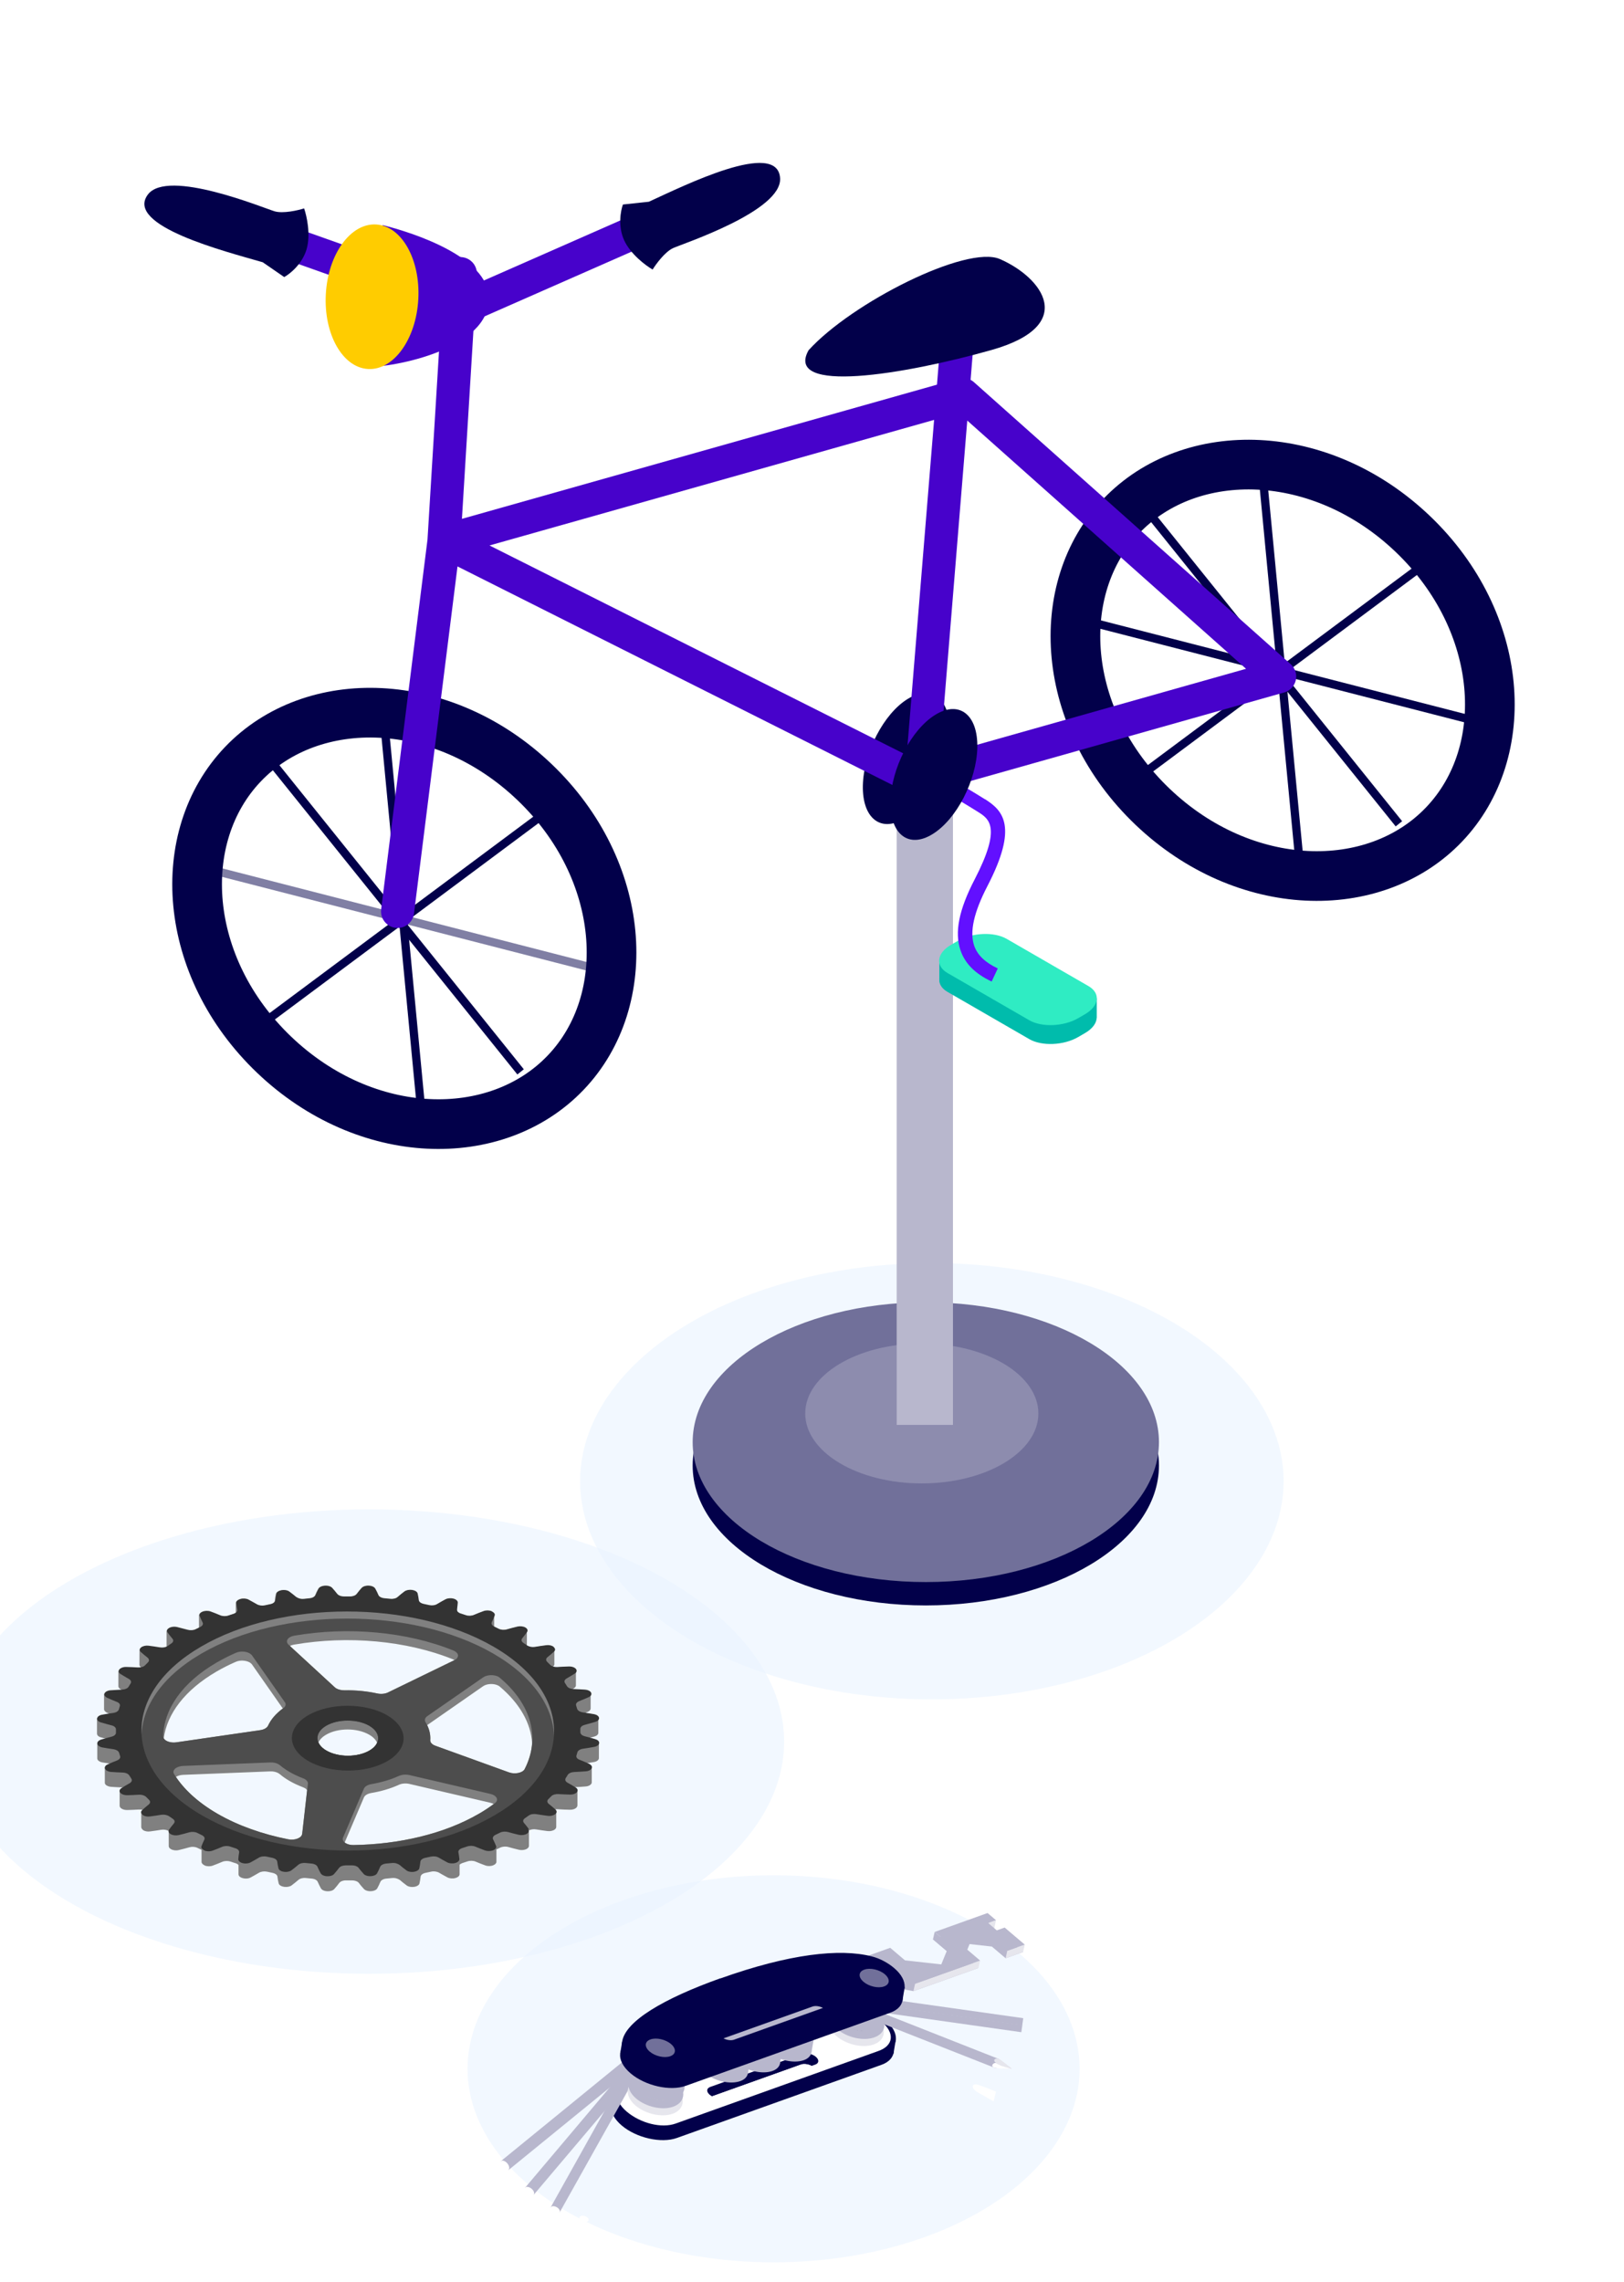 <svg xmlns="http://www.w3.org/2000/svg" width="252" height="354" viewBox="0 0 252 354" fill="none"><g clip-path="url(#clip0_6349_54958)"><ellipse cx="57.266" cy="270.174" rx="64.408" ry="36.025" fill="#E9F4FF" fill-opacity="0.6"></ellipse><ellipse cx="144.599" cy="229.783" rx="54.583" ry="33.842" fill="#E9F4FF" fill-opacity="0.6"></ellipse><ellipse cx="120.037" cy="320.937" rx="47.487" ry="30.021" fill="#E9F4FF" fill-opacity="0.6"></ellipse><path d="M143.66 205.649C123.683 205.649 107.482 215.365 107.482 227.351C107.482 239.338 123.683 249.054 143.66 249.054C163.637 249.054 179.838 239.338 179.838 227.351C179.838 215.365 163.637 205.649 143.66 205.649Z" fill="#02004A"></path><path d="M143.66 202.024C123.683 202.024 107.482 211.74 107.482 223.726C107.482 235.712 123.683 245.428 143.66 245.428C163.637 245.428 179.838 235.712 179.838 223.726C179.838 211.74 163.637 202.024 143.66 202.024Z" fill="#71709A"></path><path opacity="0.4" d="M143.038 208.422C133.049 208.422 124.949 213.28 124.949 219.273C124.949 225.266 133.049 230.124 143.038 230.124C153.026 230.124 161.127 225.266 161.127 219.273C161.127 213.28 153.026 208.422 143.038 208.422Z" fill="#B8B7CD"></path><path d="M147.874 118.431H139.141V221.047H147.874V118.431Z" fill="#B8B7CD"></path><path d="M147.363 113.523C147.243 118.632 144.143 124.647 140.42 126.939C136.698 129.243 133.783 126.961 133.892 121.852C134.012 116.743 137.112 110.728 140.835 108.436C144.558 106.132 147.472 108.414 147.363 113.523Z" fill="#02004A"></path><path d="M170.189 157.91V154.886L164.807 153.543L156.193 148.576C154.261 147.463 150.866 147.605 148.639 148.893L147.897 149.318L145.757 148.784V151.72C145.746 151.829 145.757 151.928 145.757 152.037V152.244C145.855 152.855 146.259 153.434 147.024 153.871L159.73 161.207C161.663 162.32 165.058 162.178 167.285 160.89L168.355 160.268C169.523 159.591 170.134 158.739 170.178 157.91H170.189Z" fill="#00BCAC"></path><path d="M147.023 150.944L159.73 158.28C161.663 159.393 165.058 159.251 167.285 157.963L168.354 157.341C170.581 156.053 170.822 154.088 168.9 152.974L156.193 145.638C154.261 144.525 150.866 144.667 148.639 145.955L147.569 146.577C145.342 147.865 145.102 149.83 147.023 150.944Z" fill="#2FECC3"></path><path d="M152.82 123.981C151.106 122.901 149.447 121.929 148.071 121.132C147.493 120.805 144.927 121.907 147.023 123.108C148.388 123.894 150.014 124.855 151.717 125.925C153.475 127.027 155.462 128.272 151.237 136.426C148.792 141.142 148.093 144.636 149.043 147.419C149.741 149.483 151.324 151.065 153.879 152.266L154.828 150.236C152.853 149.308 151.663 148.151 151.161 146.699C150.44 144.559 151.106 141.535 153.224 137.452C157.994 128.239 155.68 125.761 152.831 123.97L152.82 123.981Z" fill="#6210FF"></path><path d="M37.703 118.543C48.501 107.246 68.711 107.724 82.947 121.331C97.183 134.938 98.573 155.106 87.775 166.403C76.977 177.7 56.767 177.222 42.531 163.614C28.296 150.007 26.906 129.84 37.703 118.543Z" stroke="#02004A" stroke-width="7.707"></path><path d="M37.08 161.5L86.41 124.769" stroke="#02004A" stroke-width="1.285"></path><path opacity="0.5" d="M31.729 134.667L91.297 149.97" stroke="#02004A" stroke-width="1.285"></path><path d="M42.246 118.348L80.78 166.282" stroke="#02004A" stroke-width="1.285"></path><path d="M59.644 112.293L65.487 173.518" stroke="#02004A" stroke-width="1.285"></path><path d="M173.994 80.056C184.792 68.76 205.002 69.238 219.238 82.845C233.474 96.452 234.863 116.62 224.065 127.917C213.267 139.213 193.058 138.735 178.822 125.128C164.586 111.521 163.196 91.353 173.994 80.056Z" stroke="#02004A" stroke-width="7.707"></path><path d="M173.372 123.018L222.701 86.287" stroke="#02004A" stroke-width="1.285"></path><path d="M168.02 96.184L227.589 111.487" stroke="#02004A" stroke-width="1.285"></path><path d="M178.537 79.865L217.072 127.799" stroke="#02004A" stroke-width="1.285"></path><path d="M195.935 73.811L201.779 135.035" stroke="#02004A" stroke-width="1.285"></path><path d="M61.693 141.384L68.895 83.944M52.932 40.581L71.431 42.449L68.895 83.944M68.895 83.944L149.42 61.205L198.563 104.951L142.322 120.832L68.895 83.944Z" stroke="#4702CB" stroke-width="5.138" stroke-linecap="round" stroke-linejoin="round"></path><path d="M114.599 28.933L72.412 47.494L28.574 31.949" stroke="#4702CB" stroke-width="5.138" stroke-linecap="round" stroke-linejoin="round"></path><path d="M96.662 31.726L100.686 31.296C106.118 28.815 120.635 21.582 121.049 27.625C121.4 32.732 105.992 37.782 104.44 38.491C103.198 39.058 101.808 40.943 101.268 41.815C100.208 41.205 97.84 39.441 96.848 37.268C95.856 35.095 96.31 32.668 96.662 31.726Z" fill="#02004A"></path><path d="M44.102 42.983L40.771 40.685C35.035 39.022 19.314 35.037 22.941 30.186C26.006 26.086 40.979 32.307 42.618 32.782C43.929 33.162 46.212 32.64 47.19 32.331C47.596 33.485 48.241 36.366 47.576 38.661C46.91 40.955 44.983 42.498 44.102 42.983Z" fill="#02004A"></path><path d="M75.86 46.221C75.775 39.862 64.109 36.094 59.372 34.92C58.433 41.013 58.324 53.813 56.726 56.943C61.178 57.016 75.967 54.169 75.86 46.221Z" fill="#4702CB"></path><ellipse cx="57.734" cy="46.033" rx="7.186" ry="11.228" transform="rotate(3.135 57.734 46.033)" fill="#FFCC00"></ellipse><path d="M148.994 47.141L147.771 62.113L143.027 120.189" stroke="#4702CB" stroke-width="5.138" stroke-linecap="round" stroke-linejoin="round"></path><path d="M155.16 40.191C150.005 37.95 132.173 46.944 125.467 54.336C121.638 61.18 140.28 58.13 153.826 54.305C167.373 50.48 161.717 43.041 155.16 40.191Z" fill="#02004A"></path><path d="M151.653 115.979C151.533 121.088 148.433 127.103 144.71 129.396C140.988 131.699 138.073 129.417 138.182 124.308C138.302 119.199 141.402 113.184 145.125 110.892C148.847 108.589 151.762 110.87 151.653 115.979Z" fill="#02004A"></path><path d="M110.112 316.81C101.252 319.979 95.334 323.481 94.867 326.656C94.733 327.603 95.28 328.717 96.475 329.732C98.751 331.665 102.603 332.534 105.026 331.669L136.793 320.313C139.227 319.436 139.345 317.156 137.082 315.233C136.126 314.421 134.888 313.738 133.586 313.411C128.66 312.15 120.806 313.012 110.114 316.833L110.112 316.81Z" fill="#02004A"></path><path d="M138.643 318.595L139.019 316.317L136.19 315.213L135.826 318.93L138.643 318.595Z" fill="#02004A"></path><path d="M97.815 328.642L97.541 325.141L95.186 324.829L94.88 326.669L97.815 328.642Z" fill="#02004A"></path><path d="M110.432 314.983C101.571 318.151 95.653 321.653 95.186 324.828C95.052 325.776 95.6 326.89 96.794 327.905C99.07 329.838 102.922 330.706 105.345 329.842L137.113 318.486C139.546 317.609 139.665 315.328 137.401 313.406C136.445 312.594 135.207 311.91 133.905 311.583C128.98 310.323 121.125 311.185 110.434 315.006L110.432 314.983Z" fill="#02004A"></path><path d="M111.685 314.986C103.474 317.926 96.204 321.796 95.764 324.735C95.625 325.612 96.154 326.646 97.248 327.575C99.348 329.359 102.615 330.228 104.855 329.425L136.326 318.164C138.59 317.359 138.938 315.446 136.825 313.652C135.932 312.893 134.793 312.272 133.585 311.961C129.018 310.788 121.58 311.441 111.662 314.988L111.685 314.986Z" fill="white"></path><path d="M125.934 320.485L126.526 320.273C127.094 320.063 127.133 319.533 126.592 319.074C126.051 318.615 125.157 318.418 124.576 318.618L110.188 323.758C109.62 323.968 109.581 324.498 110.122 324.957C110.235 325.054 110.359 325.137 110.493 325.208L124.29 320.28C124.746 320.126 125.409 320.212 125.934 320.485Z" fill="#02004A"></path><path d="M112.137 325.414L125.934 320.486C125.409 320.213 124.757 320.114 124.29 320.28L110.493 325.209C111.019 325.482 111.671 325.581 112.137 325.414Z" fill="white"></path><path d="M90.481 344.639C90.096 344.506 89.849 344.21 89.923 343.97C90.01 343.741 90.389 343.651 90.774 343.784C91.16 343.916 91.406 344.212 91.332 344.452C91.246 344.682 90.867 344.771 90.481 344.639Z" fill="white"></path><path d="M97.087 321.596L98.458 322.479L86.839 343.219L85.431 342.456L97.087 321.596Z" fill="#B8B7CD"></path><path d="M85.906 343.248C85.525 343.033 85.32 342.664 85.453 342.431C85.586 342.197 86.006 342.186 86.387 342.401C86.767 342.616 86.973 342.986 86.84 343.219C86.707 343.452 86.286 343.463 85.906 343.248Z" fill="white"></path><path d="M98.222 319.545L99.492 320.776L82.804 340.502L81.452 339.418L98.222 319.545Z" fill="#B8B7CD"></path><path d="M81.796 340.339C81.431 340.029 81.302 339.594 81.484 339.381C81.676 339.154 82.127 339.235 82.492 339.544C82.856 339.854 82.986 340.288 82.804 340.502C82.612 340.729 82.16 340.648 81.796 340.339Z" fill="white"></path><path d="M98.748 318.112L99.817 319.605L78.874 336.669L77.685 335.291L98.748 318.112Z" fill="#B8B7CD"></path><path d="M77.873 336.316C77.559 335.92 77.498 335.457 77.728 335.263C77.958 335.068 78.405 335.231 78.728 335.614C79.052 335.998 79.103 336.473 78.873 336.668C78.643 336.862 78.197 336.699 77.873 336.316Z" fill="white"></path><path d="M131.027 315.609C129.845 314.605 129.901 313.418 131.175 312.963C132.449 312.508 134.428 312.956 135.623 313.97C136.818 314.985 136.749 316.161 135.476 316.616C134.202 317.071 132.222 316.624 131.027 315.609Z" fill="#02004A"></path><path d="M134.281 312.875L134.845 311.471L154.969 319.407L156.977 320.917L154.392 320.8L134.281 312.875Z" fill="#B8B7CD"></path><path d="M158.624 314.194L158.781 313.083L135.778 309.834L135.621 310.944L158.624 314.194Z" fill="#B8B7CD"></path><path d="M158.478 315.258L158.635 314.147L135.632 310.897L135.475 312.008L158.478 315.258Z" fill="#B8B7CD"></path><path d="M154.549 324.464C154.549 324.464 152.466 323.604 151.616 323.38C150.946 323.201 150.402 323.842 151.862 324.671C152.844 325.223 154.182 325.992 154.182 325.992L154.549 324.464Z" fill="white"></path><path d="M156.977 320.917C156.977 320.917 155.005 320.129 154.541 320.038C154.077 319.947 153.595 320.642 154.403 320.787C155.426 320.985 156.977 320.917 156.977 320.917Z" fill="white"></path><path d="M156.976 320.919C156.976 320.919 155.463 319.59 154.968 319.408C154.484 319.214 153.948 319.538 154.54 320.04C155.131 320.542 156.976 320.919 156.976 320.919Z" fill="#E6E6ED"></path><path d="M134.55 307.565L141.739 308.887L151.829 305.291L149.691 303.475L150.45 301.587L153.911 301.972L156.049 303.788L158.756 302.818L155.637 300.169L154.431 300.595L153.098 299.463L154.304 299.037L152.984 297.916L144.772 300.856L147.061 302.8L145.815 305.898L140.179 305.245L137.89 303.301L132.01 305.407L134.55 307.565Z" fill="#B8B7CD"></path><path d="M158.757 302.817L159.015 301.673L156.295 302.632L156.05 303.787L158.757 302.817Z" fill="#E6E6ED"></path><path d="M151.83 305.286L152.088 304.141L141.998 307.738L141.74 308.882L151.83 305.286Z" fill="#E6E6ED"></path><path d="M154.305 299.037L154.55 297.882L153.334 298.32L153.099 299.463L154.305 299.037Z" fill="#E6E6ED"></path><path d="M144.772 300.855L145.03 299.711L147.319 301.655L147.061 302.799L144.772 300.855Z" fill="#B8B7CD"></path><path d="M134.551 307.562L134.809 306.417L132.269 304.26L132.011 305.405L134.551 307.562Z" fill="#E6E6ED"></path><path d="M134.809 306.419L141.998 307.741L152.088 304.144L149.95 302.329L150.709 300.441L154.158 300.815L156.295 302.631L159.015 301.672L155.896 299.023L154.679 299.462L153.334 298.319L154.551 297.88L153.243 296.77L145.031 299.71L147.32 301.653L146.061 304.741L140.427 304.111L138.138 302.167L132.268 304.261L134.809 306.419Z" fill="#B8B7CD"></path><path d="M97.856 323.245C98.123 322.93 98.501 322.689 98.978 322.509C100.661 321.904 103.189 322.471 104.736 323.784C105.628 324.543 106.055 325.468 105.912 326.299C105.785 327.035 105.234 327.607 104.369 327.911C102.686 328.517 100.159 327.95 98.612 326.636C97.719 325.878 97.293 324.953 97.436 324.122C97.502 323.789 97.642 323.496 97.856 323.245ZM104.536 326.364C104.611 326.276 104.662 326.19 104.676 326.072C104.739 325.692 104.465 325.199 103.924 324.74C102.729 323.726 100.653 323.239 99.402 323.692C99.095 323.799 98.736 323.992 98.671 324.349C98.609 324.729 98.883 325.221 99.424 325.68C100.618 326.695 102.695 327.181 103.945 326.728C104.138 326.654 104.387 326.54 104.536 326.364Z" fill="#E6E6ED"></path><path d="M97.944 322.148C98.211 321.834 98.589 321.592 99.066 321.413C100.749 320.808 103.277 321.374 104.824 322.688C105.717 323.446 106.143 324.371 106 325.202C105.873 325.938 105.322 326.51 104.458 326.815C102.775 327.42 100.247 326.853 98.7 325.54C97.807 324.781 97.381 323.856 97.524 323.025C97.59 322.692 97.73 322.4 97.944 322.148ZM104.624 325.268C104.699 325.18 104.751 325.094 104.764 324.975C104.827 324.596 104.553 324.103 104.012 323.644C102.817 322.629 100.741 322.143 99.49 322.596C99.183 322.703 98.824 322.896 98.76 323.252C98.697 323.632 98.971 324.125 99.512 324.584C100.706 325.599 102.783 326.085 104.034 325.632C104.226 325.558 104.475 325.444 104.624 325.268Z" fill="#B8B7CD"></path><path d="M98.15 320.96C98.417 320.646 98.795 320.404 99.272 320.225C100.956 319.62 103.483 320.186 105.03 321.5C105.923 322.258 106.349 323.184 106.206 324.015C106.079 324.751 105.529 325.322 104.664 325.627C102.981 326.232 100.453 325.666 98.906 324.352C98.013 323.594 97.587 322.668 97.73 321.837C97.796 321.504 97.936 321.212 98.15 320.96ZM104.831 324.08C104.905 323.992 104.957 323.906 104.971 323.788C105.033 323.408 104.759 322.915 104.218 322.456C103.024 321.441 100.947 320.955 99.697 321.408C99.389 321.515 99.03 321.708 98.966 322.064C98.903 322.444 99.177 322.937 99.718 323.396C100.913 324.411 102.989 324.897 104.24 324.444C104.433 324.37 104.681 324.256 104.831 324.08Z" fill="#B8B7CD"></path><path d="M98.257 319.839C98.525 319.525 98.903 319.284 99.38 319.104C101.063 318.499 103.591 319.065 105.137 320.379C106.03 321.138 106.457 322.063 106.314 322.894C106.187 323.63 105.636 324.201 104.771 324.506C103.088 325.111 100.561 324.545 99.014 323.231C98.121 322.473 97.694 321.548 97.837 320.717C97.904 320.383 98.044 320.091 98.257 319.839ZM104.938 322.959C105.013 322.871 105.064 322.785 105.078 322.667C105.141 322.287 104.866 321.794 104.326 321.335C103.131 320.32 101.055 319.834 99.804 320.287C99.497 320.394 99.138 320.587 99.073 320.944C99.01 321.323 99.285 321.816 99.826 322.275C101.02 323.29 103.097 323.776 104.347 323.323C104.54 323.249 104.788 323.135 104.938 322.959Z" fill="#B8B7CD"></path><path d="M129.063 312.491C129.33 312.177 129.708 311.935 130.185 311.756C131.868 311.151 134.396 311.717 135.943 313.031C136.836 313.789 137.262 314.714 137.119 315.545C136.992 316.281 136.442 316.853 135.577 317.158C133.894 317.763 131.366 317.196 129.819 315.883C128.926 315.124 128.5 314.199 128.643 313.368C128.709 313.035 128.849 312.743 129.063 312.491ZM135.744 315.611C135.818 315.523 135.87 315.436 135.884 315.318C135.946 314.939 135.672 314.446 135.131 313.987C133.937 312.972 131.86 312.486 130.61 312.939C130.302 313.046 129.943 313.239 129.879 313.595C129.816 313.975 130.09 314.468 130.631 314.927C131.826 315.942 133.902 316.428 135.153 315.975C135.346 315.901 135.594 315.787 135.744 315.611Z" fill="#E6E6ED"></path><path d="M129.151 311.394C129.418 311.08 129.797 310.838 130.274 310.659C131.957 310.054 134.484 310.62 136.031 311.934C136.924 312.692 137.351 313.617 137.208 314.448C137.08 315.185 136.53 315.756 135.665 316.061C133.982 316.666 131.454 316.099 129.908 314.786C129.015 314.027 128.588 313.102 128.731 312.271C128.798 311.938 128.938 311.646 129.151 311.394ZM135.832 314.514C135.907 314.426 135.958 314.34 135.972 314.221C136.035 313.842 135.76 313.349 135.22 312.89C134.025 311.875 131.949 311.389 130.698 311.842C130.39 311.949 130.032 312.142 129.967 312.498C129.904 312.878 130.179 313.371 130.719 313.83C131.914 314.845 133.99 315.331 135.241 314.878C135.434 314.804 135.682 314.69 135.832 314.514Z" fill="#B8B7CD"></path><path d="M129.357 310.209C129.624 309.895 130.003 309.653 130.48 309.474C132.163 308.869 134.69 309.435 136.237 310.749C137.13 311.507 137.557 312.433 137.414 313.264C137.286 314 136.736 314.571 135.871 314.876C134.188 315.481 131.66 314.915 130.114 313.601C129.221 312.843 128.794 311.917 128.937 311.086C129.004 310.753 129.144 310.461 129.357 310.209ZM136.038 313.329C136.113 313.241 136.164 313.155 136.178 313.037C136.241 312.657 135.966 312.164 135.426 311.705C134.231 310.69 132.154 310.204 130.904 310.657C130.596 310.764 130.238 310.957 130.173 311.313C130.11 311.693 130.385 312.186 130.925 312.645C132.12 313.66 134.196 314.146 135.447 313.693C135.64 313.619 135.888 313.505 136.038 313.329Z" fill="#B8B7CD"></path><path d="M129.465 309.087C129.732 308.773 130.11 308.531 130.587 308.352C132.271 307.746 134.798 308.313 136.345 309.627C137.238 310.385 137.664 311.31 137.522 312.141C137.394 312.877 136.844 313.449 135.979 313.753C134.296 314.359 131.768 313.792 130.221 312.478C129.329 311.72 128.902 310.795 129.045 309.964C129.112 309.631 129.252 309.338 129.465 309.087ZM136.146 312.206C136.22 312.118 136.272 312.032 136.286 311.914C136.348 311.534 136.074 311.042 135.533 310.582C134.339 309.568 132.262 309.081 131.012 309.534C130.704 309.641 130.345 309.835 130.281 310.191C130.218 310.571 130.492 311.063 131.033 311.523C132.228 312.537 134.304 313.024 135.555 312.571C135.748 312.496 135.996 312.382 136.146 312.206Z" fill="#B8B7CD"></path><path d="M119.288 318.37C117.842 317.142 117.923 315.695 119.471 315.148C121.018 314.6 123.451 315.151 124.897 316.379C126.343 317.608 126.262 319.054 124.715 319.602C123.167 320.149 120.735 319.598 119.288 318.37Z" fill="#B8B7CD"></path><path d="M127.025 312.039L125.907 318.427L118.243 316.313L119.37 310.169L127.025 312.039Z" fill="#B8B7CD"></path><path d="M120.384 312.133C118.938 310.905 119.019 309.458 120.567 308.911C122.114 308.363 124.547 308.914 125.993 310.143C127.439 311.371 127.358 312.817 125.811 313.365C124.263 313.912 121.831 313.361 120.384 312.133Z" fill="#B8B7CD"></path><path d="M114.425 320.045C112.978 318.816 113.059 317.37 114.607 316.822C116.154 316.275 118.587 316.826 120.033 318.054C121.479 319.282 121.398 320.729 119.851 321.276C118.304 321.824 115.871 321.273 114.425 320.045Z" fill="#B8B7CD"></path><path d="M122.161 313.713L121.03 320.091L113.356 317.989L114.506 311.844L122.161 313.713Z" fill="#B8B7CD"></path><path d="M115.521 313.809C114.074 312.581 114.155 311.134 115.703 310.587C117.25 310.039 119.683 310.59 121.129 311.818C122.575 313.047 122.494 314.493 120.947 315.041C119.4 315.588 116.967 315.037 115.521 313.809Z" fill="#B8B7CD"></path><path d="M109.427 321.619C107.981 320.391 108.062 318.944 109.609 318.397C111.157 317.849 113.589 318.4 115.036 319.629C116.482 320.857 116.401 322.303 114.853 322.851C113.306 323.398 110.873 322.847 109.427 321.619Z" fill="#B8B7CD"></path><path d="M117.164 315.29L116.043 321.655L108.369 319.553L109.508 313.421L117.164 315.29Z" fill="#B8B7CD"></path><path d="M110.533 315.372C109.087 314.144 109.168 312.698 110.715 312.15C112.263 311.603 114.696 312.154 116.142 313.382C117.588 314.61 117.507 316.057 115.96 316.604C114.412 317.152 111.979 316.601 110.533 315.372Z" fill="#B8B7CD"></path><path d="M111.489 308.721C102.628 311.889 96.71 315.392 96.243 318.567C96.109 319.514 96.657 320.628 97.851 321.643C100.128 323.576 103.979 324.445 106.402 323.58L138.17 312.224C140.603 311.347 140.722 309.066 138.458 307.144C137.502 306.332 136.264 305.649 134.962 305.322C130.037 304.061 122.182 304.923 111.491 308.744L111.489 308.721Z" fill="#02004A"></path><path d="M140.009 310.518L140.385 308.24L137.556 307.136L137.192 310.853L140.009 310.518Z" fill="#02004A"></path><path d="M99.191 320.551L98.918 317.05L96.54 316.74L96.233 318.58L99.191 320.551Z" fill="#02004A"></path><path d="M111.785 306.894C102.925 310.062 97.006 313.564 96.539 316.739C96.406 317.687 96.953 318.801 98.148 319.815C100.424 321.749 104.276 322.617 106.698 321.753L138.466 310.397C140.9 309.519 141.018 307.239 138.755 305.316C137.799 304.505 136.561 303.821 135.258 303.494C130.333 302.234 122.479 303.096 111.787 306.917L111.785 306.894Z" fill="#02004A"></path><path d="M133.354 307.696C132.172 306.692 132.227 305.505 133.501 305.05C134.775 304.595 136.755 305.043 137.949 306.057C139.144 307.072 139.076 308.248 137.802 308.703C136.528 309.158 134.548 308.711 133.354 307.696Z" fill="#02004A"></path><path d="M134.001 307.447C133.146 306.72 133.194 305.874 134.116 305.553C135.025 305.221 136.456 305.549 137.299 306.265C138.142 306.98 138.106 307.838 137.184 308.159C136.275 308.49 134.843 308.162 134.001 307.447Z" fill="#71709A"></path><path d="M134.739 307.036C134.211 306.588 134.238 306.047 134.806 305.837C135.374 305.627 136.28 305.834 136.808 306.282C137.337 306.731 137.31 307.272 136.742 307.482C136.174 307.692 135.268 307.485 134.739 307.036Z" fill="#71709A"></path><path d="M100.161 318.515C98.979 317.511 99.034 316.324 100.308 315.869C101.582 315.414 103.562 315.862 104.757 316.876C105.951 317.891 105.883 319.067 104.609 319.522C103.335 319.977 101.356 319.53 100.161 318.515Z" fill="#02004A"></path><path d="M100.821 318.272C99.965 317.545 100.013 316.699 100.935 316.378C101.845 316.046 103.276 316.374 104.119 317.09C104.961 317.806 104.926 318.663 104.004 318.984C103.094 319.315 101.663 318.987 100.821 318.272Z" fill="#71709A"></path><path d="M101.559 317.864C101.031 317.415 101.057 316.874 101.625 316.664C102.193 316.454 103.1 316.661 103.628 317.11C104.156 317.558 104.13 318.099 103.562 318.309C102.994 318.519 102.087 318.312 101.559 317.864Z" fill="#71709A"></path><path d="M127.705 311.492L128.296 311.28C128.864 311.07 128.903 310.54 128.362 310.081C127.822 309.621 126.928 309.425 126.347 309.625L111.959 314.765C111.39 314.975 111.352 315.505 111.892 315.964C112.006 316.061 112.129 316.144 112.264 316.215L126.061 311.287C126.517 311.132 127.179 311.219 127.705 311.492Z" fill="#02004A"></path><path d="M113.908 316.419L127.705 311.49C127.179 311.217 126.527 311.118 126.061 311.285L112.264 316.213C112.789 316.487 113.441 316.586 113.908 316.419Z" fill="#B8B7CD"></path><path d="M92.888 270.457C92.921 270.263 92.802 270.07 92.566 269.941C92.491 269.898 92.405 269.855 92.297 269.834C92.029 269.758 91.76 269.683 91.481 269.608C91.739 269.533 92.007 269.458 92.265 269.382C92.631 269.275 92.845 269.06 92.845 268.813V266.589C92.845 266.589 92.845 266.546 92.845 266.525C92.824 266.374 92.706 266.224 92.512 266.116C92.394 266.041 92.244 265.987 92.072 265.966C91.642 265.891 91.202 265.826 90.761 265.751C90.922 265.687 91.084 265.622 91.234 265.547C91.502 265.429 91.653 265.235 91.653 265.042V262.818C91.653 262.764 91.653 262.7 91.621 262.635C91.567 262.517 91.47 262.421 91.331 262.345C91.159 262.249 90.944 262.184 90.697 262.163C90.095 262.12 89.493 262.088 88.892 262.066C88.86 262.066 88.827 262.066 88.795 262.066C88.892 262.002 88.989 261.948 89.085 261.883C89.268 261.765 89.365 261.615 89.365 261.464V259.24C89.365 259.155 89.343 259.047 89.257 258.95C89.203 258.875 89.117 258.811 89.031 258.768C88.817 258.639 88.516 258.574 88.204 258.574C87.603 258.596 87.001 258.617 86.399 258.66C86.174 258.671 85.948 258.65 85.755 258.596C85.798 258.564 85.83 258.531 85.873 258.488C85.969 258.392 86.023 258.295 86.023 258.188V255.964C86.034 255.824 85.937 255.641 85.69 255.459C85.422 255.308 85.046 255.233 84.669 255.287C84.079 255.362 83.499 255.448 82.918 255.545C82.521 255.609 82.102 255.545 81.737 255.351C81.747 255.308 81.758 255.276 81.758 255.233V253.009C81.769 252.848 81.651 252.676 81.425 252.536C81.103 252.354 80.619 252.3 80.2 252.397C79.652 252.536 79.104 252.676 78.567 252.827C78.148 252.945 77.654 252.912 77.299 252.741C77.106 252.644 76.923 252.558 76.676 252.44V250.56C76.687 250.388 76.547 250.205 76.182 250.012C75.817 249.861 75.323 249.851 74.947 249.99C74.431 250.173 73.937 250.377 73.453 250.581C73.077 250.742 72.583 250.753 72.175 250.624C71.917 250.538 71.648 250.452 71.39 250.366C71.294 250.334 71.208 250.302 71.132 250.259C71.047 250.205 70.982 250.151 70.928 250.087V248.647C70.939 248.486 70.821 248.314 70.606 248.196C70.509 248.142 70.402 248.099 70.262 248.056C69.854 247.949 69.371 247.981 69.048 248.164C68.608 248.4 68.178 248.647 67.759 248.894C67.437 249.088 66.953 249.152 66.513 249.066C66.234 249.002 65.943 248.948 65.664 248.884C65.492 248.851 65.342 248.798 65.224 248.722C65.03 248.615 64.901 248.454 64.891 248.293C64.847 247.949 64.783 247.594 64.708 247.251C64.676 247.111 64.557 246.982 64.385 246.885C64.246 246.81 64.074 246.746 63.859 246.713C63.419 246.649 62.957 246.735 62.688 246.939C62.323 247.218 61.968 247.498 61.635 247.798C61.377 248.024 60.915 248.132 60.464 248.089C60.163 248.056 59.873 248.024 59.572 248.003C59.325 247.981 59.11 247.917 58.938 247.82C58.788 247.734 58.681 247.627 58.627 247.508C58.477 247.165 58.315 246.832 58.133 246.499C58.079 246.402 57.982 246.316 57.864 246.241C57.681 246.133 57.434 246.069 57.144 246.047C56.693 246.026 56.263 246.155 56.059 246.38C55.78 246.692 55.522 247.014 55.286 247.326C55.103 247.573 54.684 247.734 54.211 247.723C53.91 247.723 53.61 247.723 53.309 247.723C52.986 247.723 52.697 247.659 52.482 247.53C52.385 247.476 52.299 247.401 52.234 247.326C51.987 247.003 51.73 246.692 51.44 246.38C51.386 246.327 51.321 246.273 51.246 246.23C51.01 246.101 50.687 246.026 50.333 246.047C49.892 246.069 49.506 246.241 49.366 246.488C49.183 246.821 49.022 247.154 48.883 247.498C48.775 247.756 48.41 247.96 47.948 248.003C47.647 248.035 47.357 248.067 47.056 248.099C46.669 248.142 46.282 248.067 45.874 247.809C45.541 247.519 45.187 247.24 44.725 246.907C44.445 246.746 44.026 246.681 43.618 246.746C43.188 246.81 42.855 247.025 42.802 247.283C42.726 247.627 42.673 247.981 42.63 248.325C42.608 248.594 42.307 248.819 41.867 248.916C41.587 248.97 41.297 249.034 41.018 249.098C40.588 249.195 40.105 249.131 39.772 248.937C39.654 248.862 39.525 248.787 39.396 248.722C39.095 248.551 38.783 248.379 38.461 248.207C38.128 248.035 37.645 247.992 37.226 248.11C36.817 248.217 36.559 248.465 36.581 248.722C36.581 248.69 36.581 250.184 36.581 250.184C36.484 250.28 36.334 250.366 36.151 250.431C35.883 250.517 35.636 250.603 35.367 250.689C34.969 250.828 34.465 250.807 34.089 250.656C33.605 250.452 33.1 250.259 32.595 250.065C32.219 249.926 31.725 249.936 31.349 250.087C31.048 250.216 30.865 250.42 30.876 250.624C30.876 250.613 30.876 252.536 30.876 252.536C30.683 252.633 30.489 252.719 30.307 252.816C29.952 252.998 29.458 253.031 29.039 252.912C28.491 252.762 27.943 252.612 27.384 252.483C26.965 252.386 26.493 252.45 26.17 252.633C25.945 252.762 25.837 252.934 25.848 253.106C25.848 253.084 25.848 255.308 25.848 255.308C25.848 255.362 25.859 255.405 25.88 255.459C25.59 255.631 25.15 255.706 24.741 255.641C24.161 255.545 23.581 255.459 22.99 255.383C22.55 255.33 22.109 255.437 21.841 255.652C21.69 255.781 21.626 255.921 21.647 256.071C21.647 256.028 21.637 258.252 21.637 258.252C21.637 258.37 21.69 258.488 21.808 258.596C21.852 258.639 21.895 258.671 21.938 258.714C21.755 258.768 21.54 258.789 21.336 258.768C20.734 258.736 20.133 258.703 19.531 258.693C19.08 258.693 18.671 258.832 18.478 259.079C18.413 259.165 18.371 259.262 18.371 259.359V261.583C18.371 261.744 18.467 261.894 18.661 262.012C18.757 262.077 18.865 262.131 18.961 262.195C18.94 262.195 18.929 262.195 18.908 262.195C18.306 262.216 17.704 262.249 17.103 262.302C16.662 262.335 16.297 262.528 16.179 262.786C16.157 262.84 16.147 262.893 16.147 262.947V265.16C16.147 265.332 16.276 265.515 16.576 265.687C16.727 265.751 16.888 265.826 17.049 265.891C16.63 265.955 16.222 266.02 15.814 266.095C15.384 266.17 15.083 266.396 15.051 266.664C15.051 266.697 15.051 266.729 15.051 266.772C15.051 266.75 15.051 266.74 15.051 266.718V268.942C15.051 269.114 15.158 269.286 15.373 269.404C15.448 269.447 15.545 269.49 15.642 269.511C15.91 269.597 16.19 269.662 16.469 269.737C16.2 269.812 15.932 269.877 15.674 269.963C15.276 270.081 15.051 270.339 15.094 270.607C15.094 270.586 15.094 270.564 15.094 270.543V272.767C15.094 272.767 15.094 272.81 15.094 272.831C15.115 272.982 15.233 273.132 15.416 273.239C15.534 273.315 15.685 273.368 15.857 273.401C16.286 273.476 16.716 273.54 17.146 273.605C16.995 273.669 16.834 273.734 16.684 273.809C16.383 273.948 16.243 274.153 16.265 274.368C16.265 274.346 16.265 274.325 16.265 274.314V276.538C16.265 276.602 16.265 276.656 16.297 276.72C16.351 276.839 16.458 276.935 16.598 277.01C16.77 277.107 16.985 277.172 17.232 277.193C17.833 277.236 18.435 277.268 19.037 277.29C19.069 277.29 19.101 277.29 19.133 277.29C19.037 277.354 18.94 277.408 18.843 277.472C18.661 277.591 18.564 277.741 18.564 277.902V280.126C18.564 280.223 18.596 280.319 18.682 280.416C18.736 280.491 18.811 280.545 18.908 280.599C19.123 280.728 19.423 280.792 19.735 280.792C20.337 280.781 20.938 280.749 21.54 280.717C21.766 280.706 21.991 280.728 22.184 280.792C22.142 280.824 22.109 280.857 22.066 280.9C21.959 280.996 21.905 281.115 21.916 281.233C21.916 281.211 21.916 283.435 21.916 283.435C21.916 283.586 22.023 283.757 22.249 283.94C22.518 284.09 22.904 284.166 23.27 284.112C23.861 284.037 24.441 283.951 25.021 283.854C25.418 283.79 25.837 283.854 26.203 284.048C26.192 284.09 26.181 284.133 26.181 284.187C26.181 284.166 26.181 286.39 26.181 286.39C26.181 286.562 26.299 286.733 26.525 286.862C26.847 287.045 27.32 287.109 27.739 287.002C28.298 286.873 28.846 286.723 29.383 286.572C29.802 286.454 30.296 286.486 30.651 286.669C30.833 286.766 31.027 286.852 31.274 286.97V288.85C31.274 289.033 31.413 289.204 31.768 289.398C32.133 289.548 32.627 289.559 33.003 289.419C33.508 289.237 34.002 289.033 34.486 288.828C34.862 288.667 35.367 288.657 35.764 288.785C36.022 288.882 36.291 288.957 36.549 289.043C36.645 289.076 36.731 289.108 36.807 289.151C36.893 289.204 36.957 289.258 37.011 289.323V290.773C37.011 290.945 37.129 291.106 37.333 291.224C37.43 291.278 37.537 291.321 37.677 291.364C38.085 291.471 38.569 291.439 38.891 291.256C39.331 291.02 39.761 290.773 40.18 290.526C40.502 290.333 40.986 290.268 41.426 290.354C41.706 290.418 41.996 290.472 42.275 290.537C42.447 290.569 42.597 290.623 42.716 290.698C42.909 290.805 43.038 290.966 43.049 291.128C43.092 291.482 43.156 291.826 43.242 292.17C43.274 292.309 43.392 292.438 43.554 292.535C43.693 292.61 43.865 292.675 44.08 292.707C44.51 292.771 44.983 292.685 45.251 292.481C45.616 292.202 45.971 291.923 46.304 291.633C46.562 291.407 47.013 291.289 47.475 291.342C47.765 291.375 48.066 291.407 48.367 291.428C48.614 291.45 48.829 291.514 48.99 291.611C49.14 291.697 49.248 291.804 49.301 291.933C49.452 292.266 49.613 292.61 49.796 292.943C49.849 293.04 49.946 293.126 50.064 293.201C50.247 293.309 50.494 293.373 50.784 293.394C51.225 293.416 51.665 293.287 51.869 293.051C52.148 292.739 52.406 292.428 52.643 292.105C52.825 291.858 53.244 291.697 53.706 291.708C54.007 291.708 54.308 291.708 54.609 291.708C54.931 291.708 55.232 291.783 55.447 291.901C55.544 291.955 55.63 292.03 55.683 292.105C55.93 292.428 56.188 292.739 56.478 293.051C56.532 293.104 56.596 293.158 56.672 293.201C56.908 293.33 57.23 293.405 57.574 293.384C58.025 293.362 58.401 293.19 58.541 292.943C58.724 292.61 58.885 292.277 59.025 291.933C59.132 291.675 59.497 291.471 59.959 291.428C60.26 291.396 60.55 291.375 60.851 291.342C61.227 291.299 61.614 291.375 62.033 291.633C62.366 291.923 62.731 292.213 63.182 292.546C63.462 292.707 63.881 292.771 64.278 292.707C64.708 292.642 65.041 292.428 65.095 292.17C65.17 291.826 65.224 291.471 65.266 291.128C65.299 290.859 65.6 290.623 66.04 290.537C66.319 290.483 66.609 290.418 66.889 290.354C67.308 290.257 67.791 290.322 68.135 290.515C68.253 290.59 68.371 290.655 68.5 290.73C68.812 290.902 69.124 291.085 69.435 291.246C69.768 291.418 70.252 291.461 70.671 291.342C71.057 291.235 71.315 291.009 71.315 290.762V289.269C71.423 289.172 71.562 289.086 71.745 289.022C72.003 288.936 72.271 288.85 72.529 288.764C72.927 288.624 73.432 288.635 73.808 288.796C74.291 289 74.796 289.204 75.312 289.387C75.688 289.527 76.182 289.516 76.558 289.355C76.859 289.226 77.031 289.033 77.031 288.828V286.905C77.224 286.809 77.418 286.723 77.611 286.626C77.966 286.454 78.46 286.411 78.879 286.529C79.416 286.68 79.975 286.83 80.533 286.959C80.952 287.056 81.425 287.002 81.758 286.809C81.973 286.68 82.08 286.519 82.08 286.347V284.123C82.08 284.123 82.08 284.026 82.059 283.972C82.349 283.8 82.789 283.725 83.198 283.8C83.778 283.897 84.369 283.983 84.96 284.058C85.4 284.112 85.851 284.005 86.109 283.79C86.238 283.682 86.313 283.543 86.313 283.414V281.19C86.313 281.072 86.27 280.953 86.152 280.846C86.109 280.803 86.066 280.771 86.023 280.728C86.206 280.674 86.421 280.653 86.636 280.674C87.237 280.717 87.839 280.738 88.441 280.749C88.892 280.76 89.3 280.61 89.493 280.362C89.558 280.276 89.601 280.18 89.601 280.083V277.859C89.601 277.709 89.515 277.548 89.322 277.429C89.225 277.365 89.117 277.311 89.021 277.247C89.042 277.247 89.053 277.247 89.074 277.247C89.676 277.225 90.278 277.193 90.869 277.139C91.309 277.107 91.674 276.914 91.793 276.656C91.814 276.602 91.825 276.548 91.825 276.495V274.271C91.825 274.099 91.707 273.916 91.406 273.755C91.255 273.691 91.094 273.615 90.922 273.551C91.341 273.487 91.76 273.422 92.169 273.347C92.598 273.272 92.899 273.046 92.931 272.777C92.931 272.756 92.931 272.734 92.931 272.713V270.489C92.931 270.489 92.931 270.532 92.931 270.554L92.888 270.457ZM17.984 268.351C17.984 268.469 17.984 268.652 17.984 268.824C17.984 268.663 17.984 268.512 17.984 268.351ZM76.719 281.63C64.289 288.882 43.994 288.904 31.403 281.652C25.59 278.3 22.464 273.97 22.013 269.565C22.464 265.235 25.526 260.981 31.209 257.661C43.65 250.409 63.934 250.388 76.526 257.64C82.338 261.002 85.465 265.332 85.916 269.726C85.465 274.056 82.403 278.31 76.719 281.619V281.63Z" fill="#808080"></path><path d="M85.959 270.134C86.152 265.214 83.004 260.261 76.493 256.501C63.945 249.27 43.65 249.292 31.209 256.544C25.021 260.154 21.937 264.87 21.959 269.597C21.959 269.576 21.959 269.554 21.959 269.544V270.93C21.937 275.71 25.107 280.513 31.435 284.166C43.994 291.396 64.278 291.375 76.719 284.123C82.875 280.534 85.969 275.839 85.98 271.134V269.748C85.98 269.877 85.98 270.016 85.969 270.145L85.959 270.134ZM45.67 255.126C53.91 253.707 63.064 254.481 70.359 257.446C70.423 257.468 70.466 257.5 70.52 257.521C70.499 257.521 70.488 257.543 70.466 257.554L60.185 262.549C59.723 262.775 59.078 262.829 58.509 262.7C56.886 262.345 55.167 262.184 53.459 262.216C52.976 262.216 52.514 262.12 52.181 261.926C52.095 261.873 52.019 261.819 51.955 261.765L44.982 255.351C45.165 255.244 45.391 255.169 45.648 255.126H45.67ZM25.794 270.038C25.622 269.941 25.483 269.812 25.407 269.673C25.923 265.88 28.652 262.184 33.626 259.294C34.572 258.746 35.549 258.252 36.592 257.801C37.268 257.5 38.171 257.575 38.73 257.887C38.88 257.973 39.009 258.08 39.095 258.198L43.886 265.042C42.791 265.848 42.017 266.761 41.587 267.717C41.426 268.05 40.986 268.319 40.395 268.405L27.363 270.296C26.772 270.382 26.192 270.274 25.794 270.049V270.038ZM46.873 284.499C46.798 285.122 45.745 285.53 44.724 285.337C40.717 284.542 36.957 283.22 33.755 281.383C30.844 279.707 28.695 277.752 27.288 275.667C27.556 275.485 27.954 275.356 28.416 275.334L41.931 274.797C42.404 274.776 42.866 274.883 43.199 275.077C43.274 275.12 43.339 275.163 43.403 275.216C43.843 275.592 44.359 275.947 44.929 276.28C45.562 276.645 46.261 276.967 46.981 277.247C47.088 277.29 47.185 277.333 47.271 277.376C47.443 277.472 47.572 277.591 47.647 277.72L46.884 284.499H46.873ZM49.409 270.317C49.613 269.866 50.01 269.447 50.612 269.103C52.438 268.029 55.425 268.029 57.284 269.103C57.907 269.458 58.315 269.898 58.519 270.36C58.315 270.811 57.918 271.23 57.316 271.574C55.479 272.638 52.503 272.649 50.644 271.574C50.021 271.22 49.624 270.79 49.419 270.328L49.409 270.317ZM74.291 281.372C68.919 284.488 61.925 286.11 54.856 286.218C54.394 286.218 53.975 286.121 53.674 285.949C53.609 285.906 53.545 285.863 53.491 285.82L56.478 278.826C56.628 278.493 57.058 278.246 57.628 278.149C59.142 277.891 60.593 277.472 61.882 276.882C62.344 276.667 62.967 276.613 63.526 276.742L76.085 279.664C76.289 279.707 76.461 279.782 76.612 279.857C75.903 280.384 75.14 280.889 74.312 281.372H74.291ZM81.414 274.432C81.113 275.023 79.899 275.281 78.986 274.948L67.522 270.801C67.415 270.758 67.329 270.715 67.243 270.672C66.953 270.5 66.781 270.274 66.77 270.027V269.662C66.77 269.758 66.77 269.844 66.77 269.941C66.824 269.157 66.663 268.373 66.287 267.62C66.308 267.61 74.968 261.583 74.968 261.583C75.591 261.153 76.708 261.131 77.374 261.518C77.45 261.561 77.514 261.604 77.568 261.658C80.694 264.301 82.37 267.341 82.574 270.414C82.478 271.768 82.091 273.121 81.414 274.432Z" fill="#808080"></path><path d="M76.505 256.501C89.064 263.753 89.15 275.496 76.72 282.726C64.29 289.978 43.995 289.999 31.436 282.769C18.876 275.517 18.79 263.785 31.221 256.544C43.662 249.292 63.946 249.27 76.505 256.501ZM25.806 270.038C26.193 270.263 26.784 270.371 27.374 270.285L40.406 268.394C40.987 268.308 41.438 268.039 41.599 267.706C42.039 266.739 42.834 265.805 43.962 264.988C44.328 264.73 44.425 264.376 44.199 264.064L39.106 256.802C39.02 256.683 38.892 256.576 38.741 256.49C38.182 256.168 37.28 256.103 36.603 256.404C35.572 256.855 34.583 257.36 33.638 257.897C28.191 261.067 25.43 265.203 25.322 269.361C25.322 269.63 25.505 269.866 25.795 270.038H25.806ZM45.681 253.74C44.65 253.912 44.21 254.621 44.779 255.147L51.977 261.776C52.042 261.84 52.117 261.894 52.203 261.937C52.536 262.13 52.998 262.227 53.481 262.227C55.19 262.195 56.909 262.356 58.531 262.711C59.1 262.84 59.745 262.786 60.207 262.56L70.489 257.564C71.23 257.199 71.262 256.555 70.596 256.168C70.531 256.125 70.456 256.093 70.381 256.06C63.086 253.095 53.933 252.322 45.692 253.74H45.681ZM77.386 260.143C76.72 259.756 75.603 259.778 74.979 260.207L66.309 266.224C65.933 266.482 65.837 266.847 66.03 267.159C66.578 268.061 66.825 269.006 66.76 269.952C66.739 270.231 66.922 270.489 67.244 270.682C67.33 270.736 67.427 270.779 67.523 270.811L78.987 274.958C79.9 275.291 81.114 275.034 81.415 274.443C83.843 269.715 82.554 264.473 77.569 260.283C77.504 260.229 77.44 260.186 77.375 260.143H77.386ZM54.867 286.228C61.937 286.121 68.942 284.499 74.303 281.383C75.205 280.857 76.032 280.309 76.795 279.729C77.311 279.342 77.193 278.815 76.634 278.493C76.484 278.407 76.301 278.332 76.086 278.289L63.527 275.367C62.979 275.238 62.356 275.302 61.883 275.506C60.594 276.097 59.143 276.516 57.628 276.774C57.07 276.871 56.629 277.129 56.479 277.451L53.234 285.057C53.084 285.401 53.288 285.734 53.675 285.96C53.976 286.132 54.395 286.239 54.857 286.228H54.867ZM44.747 285.337C45.757 285.541 46.82 285.122 46.895 284.499L47.776 276.731C47.809 276.452 47.626 276.183 47.293 275.99C47.207 275.936 47.11 275.893 47.003 275.861C46.272 275.582 45.585 275.259 44.951 274.894C44.382 274.561 43.866 274.206 43.425 273.83C43.361 273.777 43.296 273.734 43.221 273.691C42.888 273.497 42.437 273.39 41.953 273.411L28.438 273.948C27.364 273.991 26.644 274.615 27.009 275.205C28.406 277.462 30.651 279.578 33.778 281.383C36.979 283.231 40.739 284.542 44.747 285.337ZM57.306 267.706C55.458 266.643 52.461 266.643 50.634 267.706C48.808 268.77 48.819 270.5 50.656 271.563C52.514 272.638 55.501 272.627 57.328 271.563C59.154 270.5 59.143 268.77 57.295 267.706H57.306Z" fill="#4D4D4D"></path><path d="M60.067 266.095C63.462 268.061 63.483 271.241 60.12 273.197C56.758 275.163 51.268 275.163 47.862 273.197C44.456 271.231 44.445 268.061 47.808 266.095C51.171 264.129 56.672 264.129 60.067 266.085V266.095ZM50.645 271.575C52.503 272.649 55.49 272.638 57.316 271.575C59.143 270.511 59.132 268.781 57.284 267.718C55.436 266.654 52.439 266.654 50.612 267.718C48.786 268.781 48.797 270.511 50.634 271.575H50.645Z" fill="#333333"></path><path d="M81.962 283.79C82.134 284.026 82.037 284.305 81.726 284.488C81.403 284.681 80.92 284.735 80.501 284.638C79.942 284.51 79.394 284.359 78.846 284.209C78.427 284.09 77.933 284.123 77.579 284.305C77.353 284.424 77.117 284.531 76.891 284.638C76.537 284.81 76.386 285.09 76.515 285.347C76.687 285.681 76.837 286.024 76.977 286.368C77.074 286.615 76.891 286.884 76.526 287.034C76.15 287.185 75.656 287.195 75.279 287.066C74.764 286.884 74.27 286.68 73.775 286.476C73.399 286.314 72.905 286.304 72.497 286.443C72.239 286.529 71.981 286.615 71.713 286.701C71.304 286.841 71.079 287.088 71.132 287.357C71.197 287.7 71.251 288.055 71.283 288.399C71.304 288.657 71.046 288.904 70.638 289.011C70.219 289.129 69.736 289.086 69.403 288.914C69.08 288.742 68.769 288.571 68.468 288.399C68.35 288.323 68.221 288.259 68.103 288.184C67.759 287.98 67.286 287.926 66.856 288.023C66.577 288.087 66.287 288.141 66.008 288.205C65.567 288.291 65.266 288.528 65.234 288.796C65.202 289.14 65.138 289.495 65.062 289.838C65.009 290.096 64.675 290.3 64.246 290.376C63.848 290.44 63.429 290.376 63.15 290.214C62.688 289.881 62.333 289.591 62 289.301C61.581 289.043 61.205 288.968 60.819 289.011C60.529 289.043 60.228 289.076 59.927 289.097C59.465 289.14 59.1 289.344 58.992 289.602C58.852 289.946 58.691 290.279 58.509 290.612C58.38 290.859 57.993 291.031 57.542 291.052C57.198 291.074 56.865 290.999 56.639 290.87C56.564 290.827 56.5 290.773 56.446 290.719C56.167 290.408 55.898 290.096 55.651 289.774C55.597 289.699 55.511 289.623 55.414 289.57C55.2 289.441 54.899 289.366 54.577 289.376C54.276 289.376 53.975 289.376 53.674 289.376C53.212 289.376 52.793 289.527 52.61 289.774C52.374 290.096 52.105 290.408 51.837 290.719C51.633 290.956 51.203 291.085 50.752 291.063C50.462 291.052 50.215 290.977 50.032 290.87C49.914 290.795 49.817 290.709 49.763 290.612C49.581 290.279 49.409 289.946 49.269 289.602C49.215 289.484 49.108 289.366 48.958 289.28C48.786 289.183 48.571 289.119 48.334 289.097C48.034 289.065 47.733 289.043 47.443 289.011C46.981 288.957 46.529 289.076 46.272 289.301C45.939 289.591 45.595 289.871 45.219 290.15C44.95 290.354 44.477 290.44 44.048 290.376C43.833 290.343 43.661 290.29 43.521 290.204C43.349 290.107 43.242 289.978 43.21 289.838C43.124 289.495 43.07 289.151 43.016 288.796C42.995 288.635 42.877 288.474 42.683 288.366C42.565 288.302 42.415 288.238 42.243 288.205C41.964 288.152 41.673 288.087 41.394 288.023C40.954 287.926 40.47 287.99 40.148 288.195C39.729 288.442 39.299 288.689 38.859 288.925C38.536 289.097 38.053 289.14 37.645 289.033C37.505 289 37.397 288.947 37.301 288.893C37.086 288.764 36.968 288.603 36.978 288.42C37 288.076 37.043 287.722 37.107 287.378C37.15 287.174 37.021 286.97 36.774 286.83C36.699 286.787 36.613 286.744 36.517 286.723C36.259 286.637 35.99 286.551 35.732 286.465C35.335 286.325 34.83 286.347 34.454 286.508C33.97 286.712 33.476 286.916 32.971 287.099C32.595 287.238 32.101 287.228 31.735 287.077C31.306 286.841 31.188 286.626 31.263 286.411C31.392 286.067 31.531 285.734 31.703 285.39C31.822 285.154 31.703 284.907 31.413 284.735C31.091 284.574 30.855 284.467 30.629 284.348C30.274 284.166 29.78 284.133 29.361 284.252C28.824 284.402 28.276 284.552 27.717 284.681C27.298 284.778 26.826 284.724 26.503 284.542C26.17 284.348 26.074 284.08 26.235 283.833C26.46 283.51 26.707 283.199 26.976 282.876C27.18 282.64 27.116 282.35 26.804 282.146C26.611 282.017 26.417 281.877 26.224 281.748C25.848 281.523 25.408 281.469 24.999 281.534C24.419 281.63 23.839 281.716 23.248 281.791C22.883 281.845 22.496 281.77 22.227 281.619C21.83 281.319 21.808 281.029 22.055 280.814C22.378 280.513 22.722 280.223 23.065 279.943C23.334 279.729 23.366 279.439 23.119 279.202C22.958 279.052 22.818 278.901 22.668 278.751C22.614 278.697 22.55 278.654 22.474 278.611C22.227 278.472 21.884 278.396 21.529 278.418C20.927 278.461 20.326 278.482 19.724 278.493C19.413 278.493 19.112 278.429 18.897 278.3C18.8 278.246 18.725 278.181 18.671 278.117C18.478 277.87 18.532 277.591 18.843 277.397C19.251 277.139 19.66 276.882 20.1 276.645C20.433 276.463 20.541 276.172 20.38 275.925C20.272 275.764 20.165 275.592 20.068 275.431C20.003 275.334 19.918 275.248 19.789 275.173C19.595 275.055 19.327 274.991 19.047 274.98C18.446 274.958 17.844 274.926 17.242 274.883C16.995 274.862 16.78 274.797 16.608 274.701C16.469 274.625 16.372 274.518 16.308 274.41C16.189 274.153 16.329 273.884 16.684 273.723C17.156 273.508 17.651 273.304 18.145 273.11C18.532 272.96 18.725 272.691 18.639 272.423C18.585 272.251 18.532 272.079 18.478 271.907C18.435 271.768 18.317 271.639 18.156 271.542C18.005 271.456 17.823 271.392 17.608 271.359C17.027 271.273 16.437 271.187 15.867 271.08C15.695 271.048 15.545 270.994 15.427 270.919C15.244 270.811 15.126 270.672 15.104 270.511C15.061 270.242 15.287 269.995 15.685 269.866C16.222 269.705 16.759 269.554 17.307 269.415C17.737 269.307 18.005 269.06 17.994 268.792C17.994 268.62 17.994 268.437 17.994 268.265C17.994 268.082 17.866 267.911 17.661 267.792C17.565 267.739 17.436 267.685 17.296 267.653C16.748 267.513 16.2 267.363 15.663 267.201C15.566 267.169 15.47 267.137 15.395 267.094C15.169 266.965 15.04 266.772 15.072 266.578C15.115 266.31 15.405 266.084 15.835 266.009C16.404 265.902 16.985 265.805 17.575 265.73C18.027 265.665 18.37 265.45 18.446 265.182C18.489 265.01 18.542 264.838 18.596 264.666C18.671 264.451 18.542 264.226 18.274 264.075C17.586 263.796 17.092 263.592 16.619 263.377C16.233 263.162 16.125 262.926 16.222 262.7C16.34 262.442 16.705 262.249 17.146 262.216C17.747 262.173 18.349 262.141 18.951 262.109C19.413 262.088 19.821 261.916 19.96 261.658C20.057 261.497 20.165 261.325 20.261 261.164C20.422 260.916 20.315 260.637 19.993 260.454C19.821 260.358 19.66 260.272 19.509 260.175C19.23 260.014 18.972 259.853 18.703 259.692C18.403 259.498 18.328 259.219 18.521 258.983C18.714 258.746 19.122 258.585 19.574 258.596C20.175 258.607 20.777 258.639 21.379 258.671C21.841 258.703 22.292 258.574 22.507 258.338C22.657 258.188 22.797 258.037 22.958 257.887C23.194 257.65 23.162 257.371 22.893 257.145C22.539 256.866 22.184 256.576 21.862 256.286C21.626 256.071 21.637 255.781 21.894 255.566C22.163 255.351 22.614 255.244 23.044 255.298C23.635 255.373 24.226 255.459 24.795 255.555C25.246 255.631 25.719 255.555 26.02 255.341C26.213 255.201 26.407 255.072 26.6 254.943C26.901 254.739 26.965 254.449 26.75 254.202C26.482 253.89 26.224 253.568 25.998 253.246C25.827 253.009 25.923 252.73 26.245 252.547C26.568 252.354 27.051 252.3 27.46 252.397C28.018 252.536 28.566 252.676 29.114 252.827C29.533 252.945 30.027 252.912 30.382 252.73C30.608 252.622 30.833 252.504 31.069 252.397C31.424 252.225 31.574 251.946 31.435 251.688C31.263 251.355 31.112 251.011 30.983 250.678C30.876 250.42 31.069 250.162 31.435 250.012C31.811 249.861 32.305 249.851 32.681 249.99C33.197 250.173 33.691 250.377 34.174 250.581C34.55 250.742 35.055 250.753 35.453 250.613C35.711 250.527 35.968 250.441 36.237 250.355C36.645 250.227 36.871 249.969 36.817 249.7C36.742 249.346 36.699 249.002 36.678 248.658C36.656 248.4 36.914 248.164 37.322 248.046C37.741 247.927 38.225 247.97 38.558 248.142C38.88 248.314 39.181 248.475 39.492 248.658C39.621 248.733 39.74 248.808 39.868 248.873C40.212 249.066 40.685 249.131 41.115 249.034C41.394 248.97 41.673 248.916 41.964 248.851C42.404 248.765 42.705 248.529 42.726 248.26C42.758 247.906 42.823 247.562 42.898 247.218C42.952 246.96 43.285 246.756 43.715 246.681C44.123 246.617 44.542 246.681 44.821 246.842C45.273 247.175 45.627 247.455 45.971 247.745C46.379 248.003 46.766 248.078 47.153 248.035C47.453 248.003 47.744 247.97 48.044 247.938C48.506 247.895 48.861 247.691 48.979 247.433C49.119 247.1 49.28 246.756 49.462 246.423C49.602 246.176 49.989 246.004 50.429 245.983C50.784 245.961 51.106 246.037 51.343 246.165C51.418 246.208 51.482 246.262 51.536 246.316C51.815 246.627 52.084 246.939 52.331 247.261C52.395 247.337 52.471 247.412 52.578 247.465C52.793 247.594 53.094 247.659 53.405 247.659C53.706 247.659 54.007 247.659 54.308 247.659C54.781 247.659 55.189 247.498 55.382 247.261C55.619 246.939 55.887 246.627 56.156 246.316C56.36 246.09 56.79 245.951 57.241 245.983C57.52 245.994 57.778 246.069 57.961 246.176C58.079 246.251 58.176 246.337 58.229 246.434C58.412 246.767 58.584 247.1 58.724 247.444C58.777 247.562 58.885 247.68 59.035 247.756C59.207 247.852 59.422 247.917 59.669 247.938C59.97 247.97 60.26 247.992 60.561 248.024C61.023 248.078 61.485 247.96 61.732 247.734C62.065 247.444 62.419 247.154 62.785 246.875C63.053 246.67 63.515 246.584 63.956 246.649C64.16 246.681 64.343 246.746 64.482 246.821C64.654 246.918 64.761 247.046 64.805 247.186C64.89 247.53 64.944 247.884 64.987 248.228C65.009 248.4 65.127 248.551 65.32 248.658C65.438 248.722 65.589 248.787 65.761 248.819C66.04 248.884 66.33 248.937 66.609 249.002C67.05 249.098 67.533 249.034 67.856 248.83C68.275 248.572 68.704 248.336 69.145 248.099C69.467 247.927 69.961 247.884 70.359 247.992C70.499 248.024 70.606 248.078 70.703 248.132C70.918 248.26 71.046 248.432 71.036 248.604C71.014 248.959 70.971 249.303 70.907 249.646C70.864 249.851 70.993 250.055 71.24 250.194C71.315 250.237 71.401 250.28 71.498 250.302C71.756 250.388 72.024 250.474 72.282 250.56C72.68 250.699 73.184 250.678 73.561 250.517C74.044 250.313 74.538 250.108 75.054 249.926C75.43 249.786 75.924 249.797 76.289 249.947C76.719 250.184 76.837 250.398 76.762 250.613C76.633 250.957 76.493 251.29 76.322 251.634C76.204 251.87 76.322 252.117 76.612 252.289C76.934 252.45 77.17 252.558 77.396 252.676C77.751 252.848 78.245 252.891 78.664 252.762C79.201 252.612 79.749 252.461 80.297 252.332C80.716 252.236 81.199 252.289 81.522 252.472C81.855 252.665 81.951 252.945 81.779 253.181C81.554 253.503 81.307 253.815 81.049 254.137C80.845 254.374 80.909 254.664 81.221 254.868C81.414 254.997 81.608 255.136 81.801 255.265C82.177 255.48 82.617 255.555 83.026 255.48C83.595 255.384 84.186 255.298 84.777 255.222C85.153 255.169 85.529 255.244 85.797 255.394C86.195 255.706 86.216 255.985 85.98 256.2C85.658 256.501 85.314 256.791 84.97 257.07C84.691 257.285 84.669 257.575 84.916 257.812C85.067 257.962 85.228 258.112 85.368 258.263C85.421 258.317 85.486 258.37 85.561 258.413C85.808 258.553 86.152 258.628 86.507 258.607C87.108 258.564 87.71 258.542 88.311 258.521C88.623 258.521 88.924 258.585 89.139 258.714C89.236 258.768 89.311 258.832 89.364 258.897C89.558 259.144 89.504 259.423 89.203 259.616C88.795 259.874 88.376 260.121 87.946 260.369C87.613 260.551 87.495 260.841 87.667 261.088C87.774 261.25 87.882 261.411 87.978 261.583C88.043 261.679 88.129 261.765 88.247 261.83C88.441 261.948 88.709 262.012 88.999 262.023C89.601 262.045 90.202 262.077 90.804 262.12C91.051 262.141 91.266 262.206 91.438 262.302C91.578 262.378 91.674 262.485 91.728 262.592C91.846 262.85 91.707 263.119 91.352 263.28C90.868 263.495 90.385 263.699 89.891 263.892C89.504 264.043 89.311 264.311 89.397 264.58C89.45 264.752 89.504 264.924 89.558 265.096C89.601 265.235 89.719 265.364 89.88 265.461C90.031 265.547 90.224 265.611 90.439 265.644C91.03 265.73 91.61 265.816 92.179 265.923C92.351 265.955 92.491 266.009 92.62 266.073C92.802 266.181 92.921 266.321 92.953 266.482C92.996 266.75 92.77 266.997 92.373 267.116C91.835 267.277 91.298 267.427 90.74 267.578C90.31 267.685 90.052 267.932 90.052 268.201C90.052 268.373 90.052 268.555 90.052 268.727C90.052 268.91 90.17 269.082 90.385 269.211C90.482 269.264 90.611 269.318 90.74 269.35C91.298 269.49 91.835 269.64 92.383 269.801C92.48 269.834 92.566 269.866 92.652 269.909C92.878 270.038 93.007 270.231 92.974 270.425C92.942 270.693 92.641 270.919 92.212 270.994C91.642 271.101 91.062 271.198 90.471 271.284C90.02 271.349 89.676 271.563 89.601 271.821C89.558 271.993 89.504 272.165 89.45 272.337C89.386 272.563 89.504 272.777 89.773 272.928C90.46 273.207 90.944 273.411 91.427 273.626C91.814 273.841 91.921 274.077 91.825 274.303C91.707 274.561 91.352 274.754 90.901 274.787C90.299 274.829 89.708 274.872 89.107 274.894C88.645 274.915 88.247 275.087 88.097 275.345C88 275.506 87.892 275.678 87.785 275.839C87.635 276.086 87.731 276.366 88.054 276.548C88.236 276.645 88.387 276.731 88.537 276.817C88.817 276.978 89.085 277.139 89.343 277.301C89.644 277.494 89.719 277.773 89.526 278.01C89.332 278.257 88.924 278.407 88.473 278.396C87.871 278.386 87.269 278.353 86.668 278.321C86.206 278.289 85.754 278.418 85.54 278.654C85.389 278.805 85.239 278.955 85.088 279.105C84.852 279.342 84.884 279.632 85.164 279.847C85.518 280.126 85.862 280.416 86.195 280.717C86.442 280.932 86.421 281.222 86.163 281.426C85.894 281.641 85.443 281.759 85.013 281.695C84.422 281.619 83.842 281.534 83.251 281.437C82.8 281.362 82.327 281.437 82.037 281.652C81.844 281.791 81.65 281.92 81.457 282.06C81.156 282.264 81.092 282.554 81.307 282.791C81.575 283.102 81.833 283.424 82.059 283.747L81.962 283.79ZM31.392 281.652C43.983 288.904 64.278 288.882 76.708 281.63C89.139 274.389 89.053 262.646 76.526 255.416C63.934 248.175 43.65 248.185 31.209 255.437C18.79 262.678 18.875 274.421 31.392 281.652Z" fill="#333333"></path></g><defs><clipPath id="clip0_6349_54958"><rect width="252" height="354" fill="white"></rect></clipPath></defs></svg>